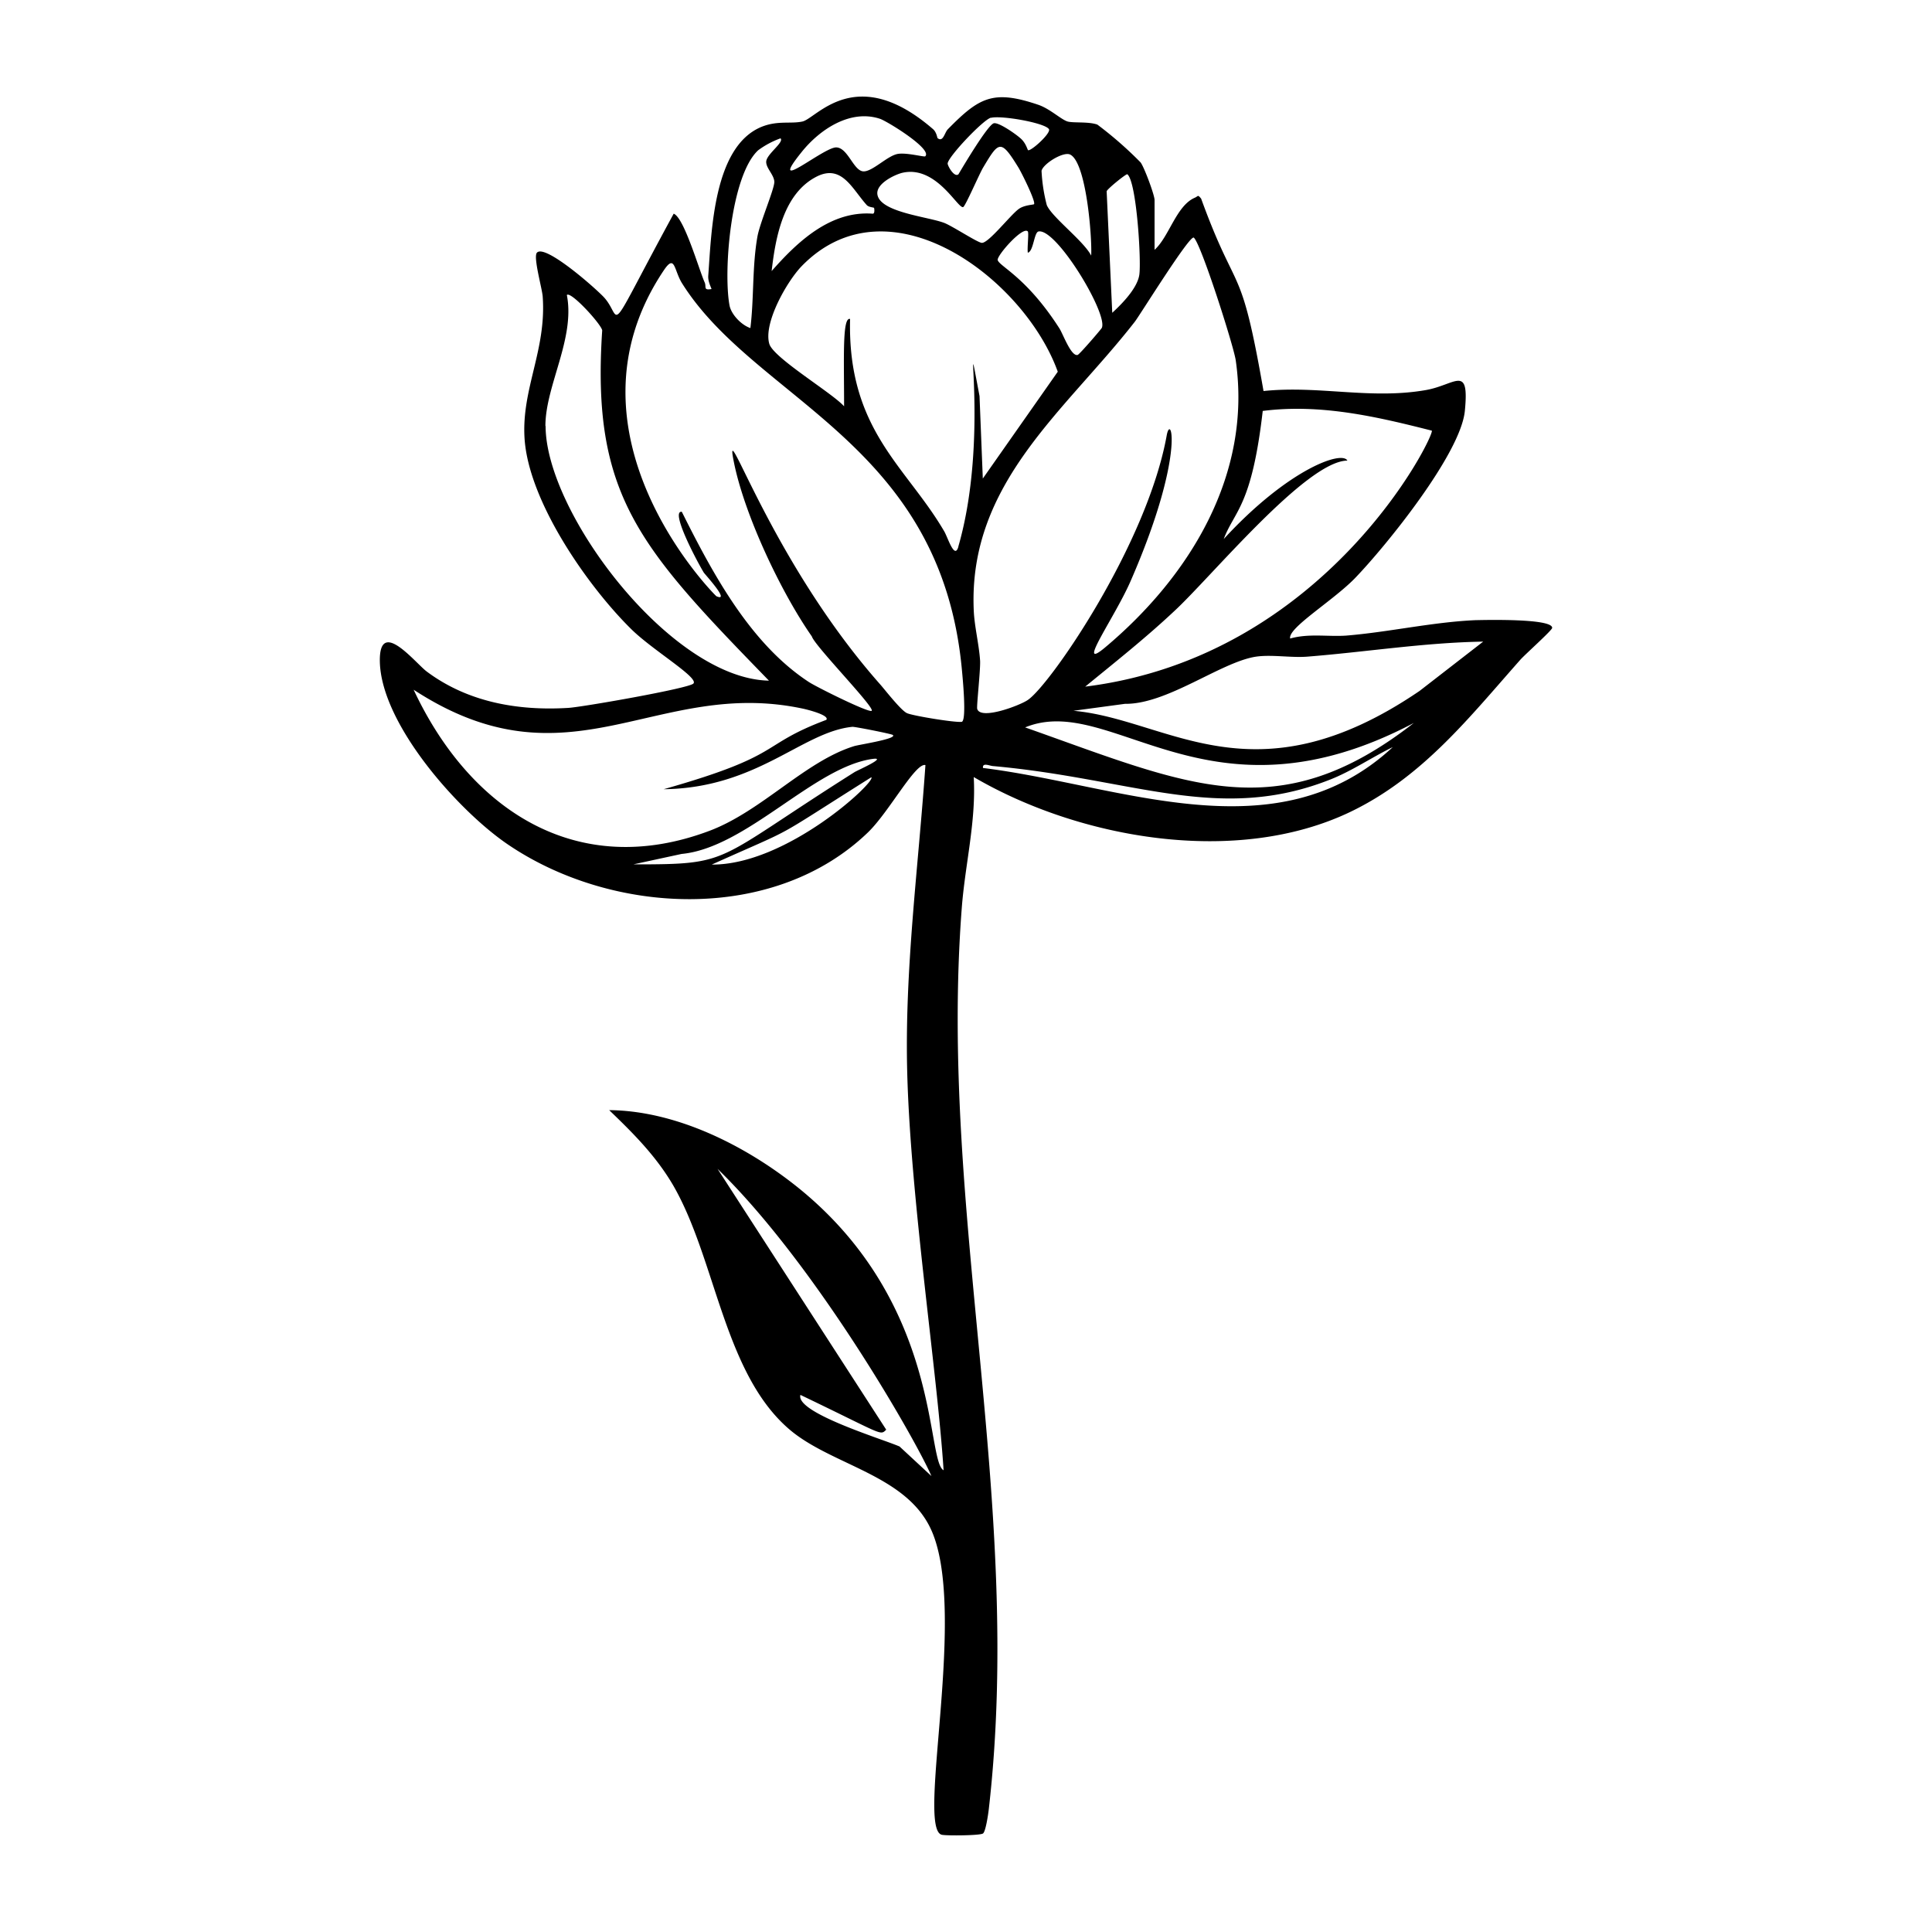 <svg xmlns="http://www.w3.org/2000/svg" viewBox="0 0 1000 1000"><path d="M763.6 321c-22.3 1-44.8 6.2-67 8-9.6.6-19.3-1.2-28.8 1.5-1.4-5.4 22-19.4 33.5-31.2 16.2-16.8 54.7-64.4 56.9-86.6 2.4-24.5-4.8-13.5-20.2-10.8-28.6 5-55.4-2.5-84 .5-12-68.8-13.4-47.7-32.3-99.6-1.9-2.3-1.4-1.2-3.4-.4-9.5 4.2-13.2 20.2-20.7 26.9v-25.8c0-2.5-5.2-16.6-7.2-19.4A197 197 0 0 0 568 64.5c-4.6-1.7-13-.7-15.7-1.7-3.5-1.3-8.8-6.4-14.7-8.5-23.5-8-30.7-4-47 12.6-1.7 1.7-2.4 6.9-5.3 4.6-.2-.1-.5-3-2.3-4.6-40-34.7-60.4-5.5-67.7-4-6 1.3-12.7-.6-21 2.7-25 10.1-26 54-27.7 77-.2 2.6.8 4.7 1.7 7-4.5.8-2.5-1.2-3.6-3.5-3-6.8-10.6-33.4-16-35.5-36.3 66.7-26 54.8-35.8 43.6-3.8-4.3-30.8-28.2-35-23.4-2 2.2 2.7 18.5 3 22.7 2 27.7-11 47.7-9.4 73.3 2 32.6 32.6 76.6 55.4 99 11 10.8 35 25 32 28-2.2 2.5-57.7 12.2-64.7 12.6-26 1.6-52-2.9-73.3-18.8-5.9-4.4-24.6-28.2-24.3-5.4.5 32.4 40.4 77.2 66 94.7 53.9 36.8 137.5 41.2 186.6-6 11-10.6 24.6-36.3 29.8-34.9-3.7 53.3-10.9 106.4-9.4 160 1.8 65.4 15.5 154 18.8 205-9.3-5-.7-86.4-75.7-146.6-26.9-21.5-62.7-39.5-97.4-39.8 12.5 12 24.1 23.6 33 38.7 22.5 38.7 26.3 98.6 61.3 127.4 21.7 17.7 58.5 22.8 71.8 49.9 20.2 41-7.6 156.6 6.2 159.1 2.7.5 19.7.4 21.2-.7 1.4-1 2.7-10 3-12.6 18.2-159-26-309.7-14-466.3 1.7-22.6 7.5-45 6.2-67.9 54.9 32.1 136 46.3 195 18 37.4-18 61.4-48.8 88-78.8 2.4-2.7 16.4-15.2 16.4-16.4.2-5-35.2-4.1-39.8-4m-298 427.7c-9.2-4-54-17.5-51.3-26.7 43.2 20.7 41.1 21.2 44.4 18l-87.3-135c50.9 49.4 103 141 110.7 159zm188-536c29.9-3.8 58.8 2.9 87.5 10.2 1.8 1.9-54.1 116.9-179.4 132.5 15.5-12.7 31.3-25.2 46-39 19-17.5 68.4-77.8 89.7-78-2.9-5.4-31 4.7-64 40.6 5.6-14.8 14.5-16.8 20.2-66.4M583.5 90.2c4.8 3.7 7.3 44.9 6.2 52.1-1.1 7-9 15-14 19.6L572.8 99c.4-1.3 10.2-9.2 10.7-8.8m-13.2 79.5c-.4.8-11.6 13.8-12.5 14-3.4 1-7.6-10.9-9.5-13.8-17-26.5-31-32-31.9-35.3-.5-2.3 13-17.7 15.6-14.8.6.7-.4 8.8 0 11 3-.7 3.2-10.7 5.6-11 9.3-1.6 36 42.7 32.7 49.9m-74.2 113.1c-2 7.4-5.6-5-7.5-8-19.7-33.6-50-52.3-48.6-109.7-4.1-1.2-3.1 20.4-3.1 45.2-6.4-7.1-36.5-25-38.7-32.3-3.2-10.8 9.2-32.5 16.8-40.3 45.3-46.5 115.3 6.8 132.5 54.7l-38.8 55.3L507 205c-9.2-48.7 5.6 20.7-11 78m-96.6-142.7c2-17.5 6.1-40.3 23.5-49 12.8-6.3 18.1 6.3 25.6 14.7 1 1.3 3.7 1.3 3.9 1.6.1.1.6 3.2-.8 3-21.9-1.6-39 14.7-52.2 29.7M553.9 80c8.4 4 11.4 42.9 10.9 52.3-3.9-7.6-20.5-20-23-26.2a87 87 0 0 1-2.7-17.7c.9-3.7 11.3-10.1 14.8-8.4m-41-19c5.1-1.4 27.7 2.5 30 5.8 1.4 2-9.5 11.8-10.8 10.9-.3-.2-1.1-3.8-4-6.2-2.2-2-11.1-8.3-13.7-7.7-3.1.8-15.7 22-18.3 26.4-2.2 1.8-5.5-4.2-5.6-5.5-.1-3.2 18.2-22.6 22.4-23.8m-14.4 46.3c1.1-.2 8.5-17.5 10.5-20.7 8-13.4 9-14.6 18 0 1.6 2.5 9.3 18 8.2 19.2-.3.3-5 .4-7.8 2.4-4.2 2.9-15.7 17.8-19.2 17.6-2.2-.1-14.9-8.5-19.4-10.3-8.5-3.3-33.9-5.5-34.7-15.1-.4-5.3 8.6-9.7 12.7-10.8 17.6-4.3 28.8 18.4 31.7 17.7M415 78.6c9.4-11.7 25.2-22.2 40.5-17.1 3.6 1.2 27.3 15.7 23.4 19.4-.5.5-9.9-2.1-14.4-1.2-5.4 1.1-13 9.2-17.6 9-5.1-.2-8-12.2-14-12.4-6.5-.3-36.5 25.4-17.9 2.3m-22.6-.8a45 45 0 0 1 11.6-6.2c2 2-7 8-7.4 11.9-.3 3.4 4 6.8 4.2 10.6 0 3.9-7.6 21.4-8.8 28.6-2.7 15.5-1.7 31.5-3.6 47.1-4.6-1.5-9.9-7-10.8-11.7-3.3-17.9.7-67.2 14.8-80.3M282.3 220.5c0-20.9 15.5-45.3 11.1-67.8 2-2.2 17.8 15.1 18.3 18.3C306 256.6 331 283.4 398 352.3c-50.8-1-115.6-87-115.6-131.8m86 227c46.8-21 28.1-10.9 82.6-45.2 2.6 2.2-43.8 45.5-82.6 45.2m74.3-48.1c-74.2 46.8-62.9 48-114.9 48l25-5.4c33.6-3.2 68.7-45.2 99-49.2 7.8-1-8.4 6.1-9 6.6m-.7-13.2c-25.3 7.8-47.8 33.6-74.8 43.8-69 26-124.3-11.2-153.2-73 80.9 52.8 125.3-6.5 201.5 9.8 1.5.3 14 3.3 12.1 5.8-35.6 13.4-21 18-84.2 35.9 48.5-.6 71.7-29.7 97.7-32.3 1.3-.1 20 3.6 20.9 4.2 2.6 2-17.5 5-20 5.8m56-12.7c-1.3 1-25.9-3-28.7-4.4-3-1.4-10.6-11.1-13.5-14.5-57.1-64.4-81.6-143-76.1-115.7 5.4 27.4 24.4 67.6 40.4 90.5 1.4 4.8 32.6 36.7 31 38.5-1.3 1.3-29.2-12.6-32.7-15-30.3-19.9-49.7-56.2-65.6-88-6.1-.7 7.7 25.4 11.4 31.5.7 1 14 15.5 6.5 12.2-.4-.1-84.4-84-27-169 5.7-8.3 5 .5 9.4 7.3 38.3 60.7 133.9 82.2 144.7 200 .4 4.3 2.4 24.9.1 26.6m7.8-6.6c-.4-1.2 1.7-19.8 1.5-24.8-.5-8.3-3-18.1-3.3-26.4-2.8-65.7 47.4-103 83.4-149.2 3-4 28.4-45 30.5-43.5 3.6 2.7 20.5 55.6 21.7 63.4 8.6 59.2-23.8 112-67.7 148.8-15.6 13 5.5-16.2 13.5-34.9 28.2-64.8 20.7-87 18.5-75-10.2 56.6-60.4 129.3-71.9 137-4 2.8-24.5 10.6-26.2 4.6m3 30.6c-.4-2.9 3.2-1.2 5-1 72.7 6.5 117 29.8 174.7 7 11.4-4.5 21.5-11.5 32.4-16.8-60.5 56.2-141.4 19.5-212.1 10.8m21.8-21c45-18.5 94.8 53.8 201.2-2.3-70.8 55.2-117 32-201.2 2.3m204.2-18.9c-86 58.6-130.2 14.6-179.2 10.3l26.7-3.6c21.8.3 49.6-21.6 67.7-24.4 8-1.2 18 .6 26.4 0 30.4-2.4 60.8-7.3 91.3-7.8z"/></svg>